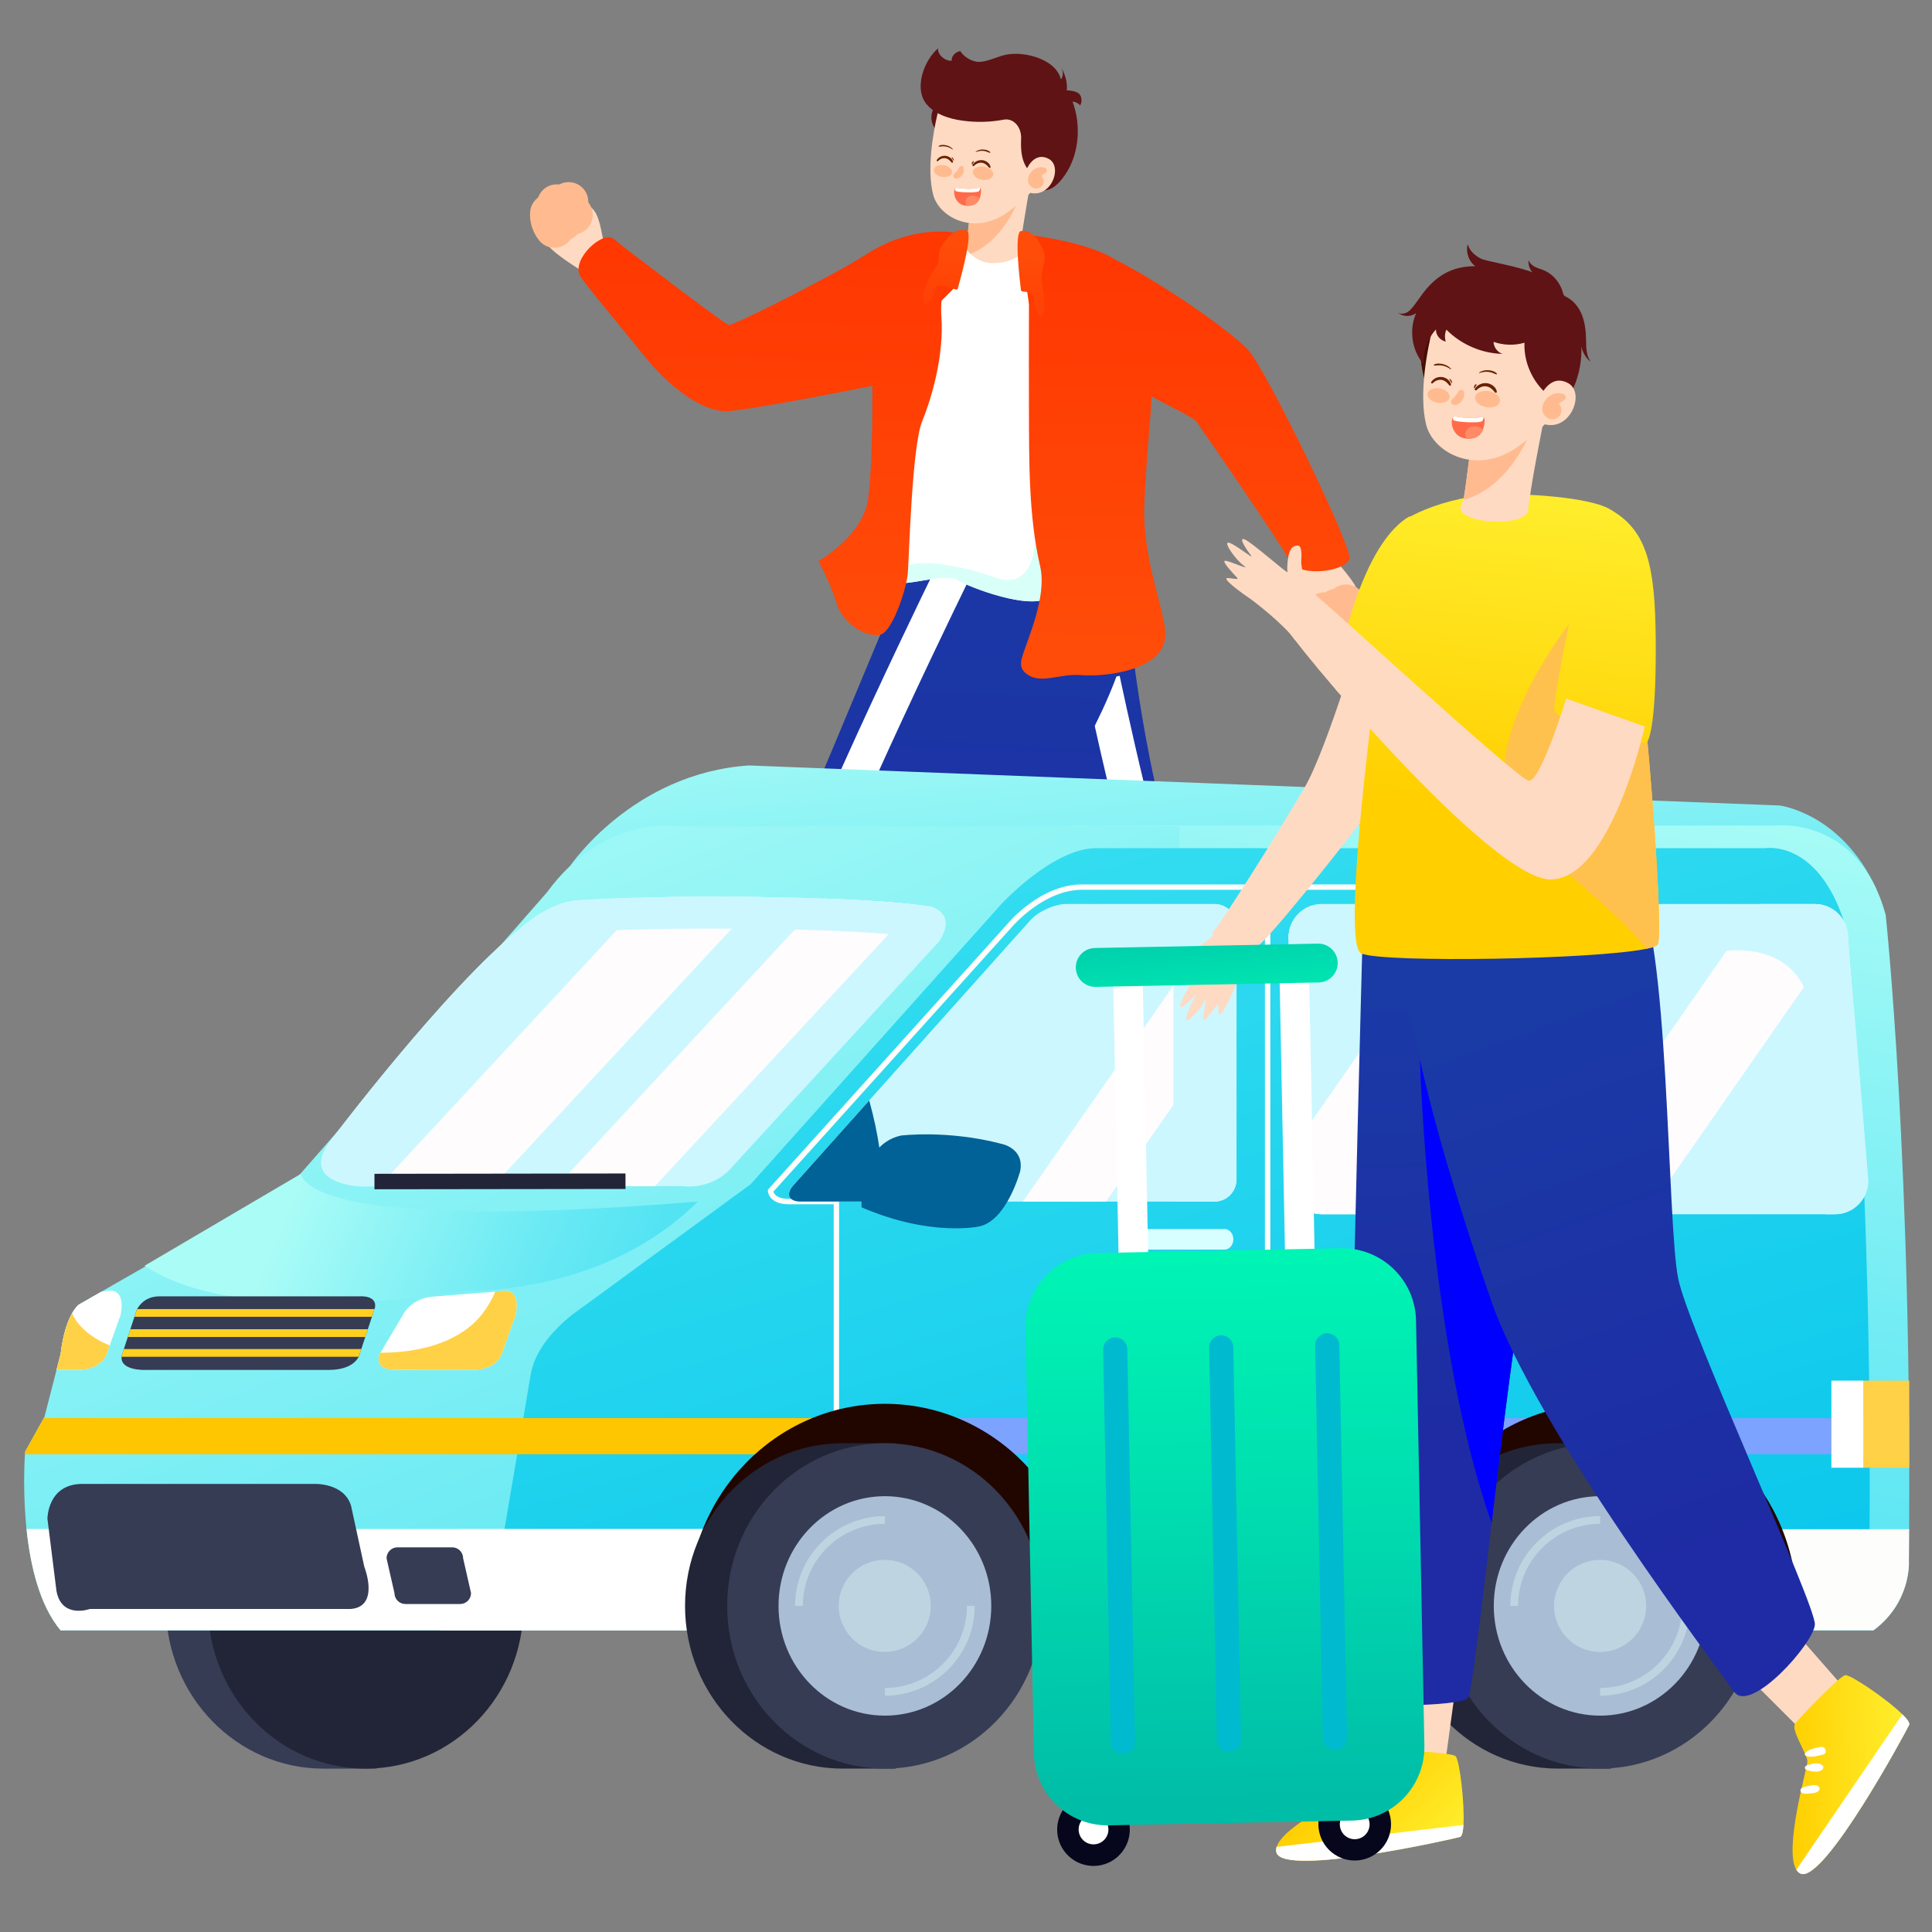 <svg width="80" height="80" viewBox="0 0 80 80" fill="none" xmlns="http://www.w3.org/2000/svg">
<rect x="0" y="0" width="80" height="80" fill="#808080" stroke="none"/>
<path d="M61.506 49.291L63.688 50.666L62.127 53.188C62.127 53.188 59.861 51.758 59.873 51.703C59.885 51.649 61.506 49.291 61.506 49.291Z" fill="#FFDAC2"/>
<path d="M62.939 59.074C63.157 58.799 66.937 52.108 66.895 51.739C66.885 51.655 66.717 51.52 66.456 51.365C65.569 50.838 63.623 50.078 63.314 50.299C63.054 50.484 61.464 53.173 61.474 53.315C61.484 53.457 61.832 53.892 62.149 54.476C62.466 55.061 62.147 57.705 62.011 58.276C61.939 58.578 62.14 58.859 62.378 59.018C62.592 59.16 62.836 59.204 62.939 59.074Z" fill="#5F1315"/>
<path d="M62.939 59.074C63.157 58.799 66.937 52.108 66.895 51.739C66.886 51.655 66.717 51.52 66.456 51.365L62.378 59.018C62.592 59.16 62.836 59.204 62.939 59.074Z" fill="white"/>
<path d="M62.021 54.314C62.19 54.08 62.621 53.944 62.892 54.059C62.955 54.085 62.964 54.162 62.943 54.216C62.889 54.353 62.743 54.46 62.619 54.527C62.454 54.614 62.313 54.666 62.125 54.637C61.964 54.612 61.941 54.425 62.021 54.314Z" fill="white"/>
<path d="M62.047 55.466C61.974 55.439 61.968 55.347 61.989 55.287C62.035 55.162 62.162 55.115 62.273 55.06C62.389 55.002 62.513 54.968 62.636 54.928C62.807 54.872 62.932 55.118 62.774 55.215C62.57 55.34 62.295 55.558 62.047 55.466Z" fill="white"/>
<path d="M62.058 56.02C61.989 55.994 61.988 55.899 62.028 55.851C62.206 55.639 62.54 55.627 62.792 55.646C62.884 55.653 62.941 55.767 62.851 55.826C62.627 55.976 62.332 56.123 62.058 56.02Z" fill="white"/>
<path d="M39.72 34.638C40.414 36.915 42.212 39.271 43.045 40.724C43.379 41.306 43.717 41.785 44.05 42.131C47.139 45.332 57.828 52.692 59.044 53.06C60.26 53.427 62.735 49.445 61.774 48.782C60.046 47.589 53.295 41.7 50.514 39.162C48.103 36.961 46.955 27.397 46.955 27.397C46.955 27.397 39.481 19.394 38.054 21.747C37.166 23.211 38.125 29.398 39.72 34.638Z" fill="url(#paint0_linear_1448_35704)"/>
<path d="M61.32 49.4C61.32 49.4 49.65 40.93 48.58 38.974C47.51 37.017 45.653 28.133 45.653 28.133" stroke="white" stroke-width="1.451" stroke-miterlimit="10"/>
<path d="M43.045 40.724C42.709 36.803 43.353 32.583 43.353 32.583L39.72 34.638C40.414 36.915 42.212 39.271 43.045 40.724Z" fill="#FFCF4A"/>
<path d="M30.465 56.47L29.871 58.422L27.62 57.757C27.62 57.757 28.239 55.729 28.283 55.727C28.327 55.724 30.465 56.47 30.465 56.47Z" fill="#FFDAC2"/>
<path d="M23.297 59.605C23.552 59.715 29.448 61.203 29.721 61.094C29.783 61.069 29.851 60.913 29.915 60.681C30.132 59.895 30.305 58.25 30.073 58.06C29.877 57.901 27.493 57.248 27.386 57.285C27.28 57.322 27.021 57.679 26.641 58.043C26.261 58.407 24.177 58.715 23.712 58.73C23.466 58.739 23.294 58.951 23.222 59.166C23.158 59.358 23.176 59.554 23.297 59.605Z" fill="#5F1315"/>
<path d="M23.297 59.605C23.552 59.715 29.448 61.204 29.721 61.094C29.783 61.07 29.851 60.913 29.915 60.681L23.222 59.166C23.158 59.358 23.176 59.554 23.297 59.605Z" fill="white"/>
<path d="M26.738 57.911C26.952 57.992 27.146 58.292 27.115 58.523C27.108 58.576 27.051 58.6 27.005 58.594C26.89 58.582 26.777 58.493 26.7 58.412C26.599 58.305 26.53 58.208 26.513 58.059C26.499 57.93 26.637 57.874 26.738 57.911Z" fill="white"/>
<path d="M25.864 58.171C25.869 58.11 25.938 58.086 25.989 58.09C26.094 58.099 26.157 58.186 26.222 58.259C26.29 58.335 26.342 58.424 26.398 58.509C26.477 58.627 26.315 58.775 26.207 58.674C26.07 58.545 25.846 58.38 25.864 58.171Z" fill="white"/>
<path d="M25.444 58.296C25.449 58.238 25.521 58.217 25.567 58.237C25.766 58.329 25.844 58.581 25.882 58.778C25.896 58.849 25.821 58.916 25.757 58.861C25.596 58.72 25.423 58.526 25.444 58.296Z" fill="white"/>
<path d="M27.242 54.904C26.751 56.044 31.427 57.634 32.177 56.613C32.664 55.951 36.965 42.363 38.693 40.154C40.827 37.425 49.071 26.363 46.179 23.91C44.991 22.902 38.766 21.644 38.257 22.239C37.747 22.837 33.42 33.931 31.494 37.743C29.864 40.973 27.68 53.888 27.242 54.904Z" fill="url(#paint1_linear_1448_35704)"/>
<path d="M39.657 23.302C39.657 23.302 34.263 34.245 32.553 39.313C31.134 43.519 27.864 55.967 27.864 55.967" stroke="white" stroke-width="1.451" stroke-miterlimit="10"/>
<path d="M39.86 10.895C39.863 10.876 39.959 10.615 39.962 10.595C40.035 10.108 40.093 9.419 40.166 8.891C40.177 8.809 40.189 8.73 40.201 8.657C40.272 8.239 42.601 7.964 42.601 7.964C42.601 7.964 42.188 10.311 42.157 10.944C42.127 11.576 39.766 11.49 39.86 10.895Z" fill="#FFDAC2"/>
<path d="M42.169 8.273C42.169 8.273 41.527 10.132 39.961 10.595C40.035 10.108 40.092 9.419 40.165 8.891L42.169 8.273Z" fill="#FFBB8F"/>
<path d="M39.237 5.551C38.981 5.574 38.73 5.402 38.627 5.167C38.525 4.932 38.559 4.651 38.686 4.428C38.813 4.205 39.023 4.038 39.255 3.928C39.178 4.445 39.19 5.031 39.237 5.551Z" fill="#5F1315"/>
<path d="M43.144 7.4C43.144 7.4 43.046 7.579 42.757 7.887C42.55 8.107 42.247 8.392 41.812 8.725C40.395 9.811 38.895 9.019 38.643 8.07C38.576 7.816 38.541 7.533 38.53 7.242C38.48 5.981 38.859 4.561 38.859 4.561L39.875 3.956L43.075 4.256L43.144 7.4Z" fill="#FFDAC2"/>
<path d="M43.988 7.395C43.858 7.558 43.71 7.716 43.517 7.81C43.324 7.904 43.077 7.922 42.894 7.81C42.711 7.698 42.708 7.486 42.852 7.333C42.977 7.2 43.106 7.059 43.148 6.885C43.189 6.712 43.486 6.667 43.304 6.616C43.119 6.71 42.76 7.109 42.567 7.028C42.434 6.819 42.245 6.568 42.282 5.743C42.304 5.256 41.96 4.88 41.567 4.954C41.003 5.061 40.419 5.075 39.849 4.995C39.307 4.92 38.749 4.743 38.396 4.349C37.816 3.703 38.248 2.51 38.845 2C38.813 2.263 39.128 2.536 39.41 2.514C39.382 2.329 39.57 2.141 39.766 2.117C39.909 2.356 40.266 2.577 40.557 2.563C40.966 2.544 41.332 2.311 41.743 2.25C42.51 2.136 43.734 2.474 43.932 3.292C44.04 3.144 44.029 2.935 43.935 2.779C44.105 3.059 44.207 3.425 44.173 3.745C44.338 3.74 44.628 3.788 44.715 3.921C44.802 4.054 44.806 4.23 44.726 4.366C44.668 4.278 44.519 4.219 44.411 4.202C44.795 5.235 44.683 6.522 43.988 7.395Z" fill="#5F1315"/>
<path d="M41.128 7.239C41.104 7.39 40.896 7.482 40.663 7.445C40.43 7.409 40.261 7.256 40.285 7.106C40.309 6.955 40.517 6.863 40.749 6.899C40.982 6.936 41.152 7.088 41.128 7.239Z" fill="#FFBB8F"/>
<path d="M39.42 7.141C39.399 7.275 39.214 7.357 39.007 7.325C38.801 7.292 38.65 7.157 38.671 7.023C38.693 6.889 38.877 6.807 39.084 6.839C39.291 6.872 39.441 7.007 39.42 7.141Z" fill="#FFBB8F"/>
<path d="M42.497 7.039C42.497 7.039 42.799 6.248 43.425 6.578C44.052 6.907 43.473 8.364 42.495 7.927L42.497 7.039Z" fill="#FFDAC2"/>
<path d="M39.898 6.934C39.874 6.843 39.754 6.865 39.717 6.929C39.685 6.985 39.646 7.045 39.605 7.095C39.555 7.156 39.495 7.19 39.473 7.27C39.462 7.313 39.494 7.366 39.533 7.382C39.649 7.43 39.764 7.343 39.834 7.255C39.912 7.157 39.928 7.052 39.898 6.934Z" fill="#FFBB8F"/>
<path d="M41.004 6.3C40.932 6.221 40.812 6.195 40.707 6.191C40.598 6.188 40.492 6.213 40.405 6.276C40.396 6.283 40.404 6.297 40.414 6.293C40.505 6.258 40.605 6.24 40.703 6.247C40.751 6.25 40.798 6.259 40.843 6.275C40.89 6.291 40.934 6.311 40.981 6.328C40.997 6.333 41.018 6.315 41.004 6.3Z" fill="#692100"/>
<path d="M38.872 6.04C38.962 5.986 39.085 5.994 39.186 6.018C39.292 6.043 39.387 6.094 39.454 6.175C39.461 6.183 39.45 6.194 39.441 6.188C39.363 6.132 39.272 6.089 39.176 6.07C39.129 6.061 39.081 6.056 39.033 6.059C38.984 6.061 38.936 6.068 38.887 6.071C38.87 6.072 38.855 6.05 38.872 6.04Z" fill="#692100"/>
<path d="M40.568 8.212C40.515 8.358 40.395 8.492 40.158 8.518C40.11 8.523 40.065 8.524 40.024 8.521C39.535 8.489 39.443 7.951 39.549 7.81C39.568 7.785 39.593 7.773 39.624 7.778C39.804 7.809 40.219 7.855 40.525 7.773C40.55 7.766 40.57 7.771 40.586 7.786C40.644 7.844 40.629 8.04 40.568 8.212Z" fill="#FF6B4A"/>
<path d="M40.568 8.212C40.515 8.358 40.395 8.492 40.158 8.518C40.11 8.523 40.065 8.524 40.024 8.521C39.976 8.445 39.961 8.357 39.992 8.277C40.05 8.125 40.249 8.06 40.436 8.132C40.486 8.151 40.531 8.179 40.568 8.212Z" fill="#FF8A66"/>
<path d="M40.545 7.909C40.488 8.005 39.633 7.966 39.573 7.909C39.547 7.883 39.543 7.847 39.549 7.81C39.568 7.785 39.593 7.773 39.624 7.778C39.804 7.809 40.219 7.855 40.525 7.773C40.55 7.766 40.57 7.771 40.585 7.786C40.582 7.826 40.569 7.869 40.545 7.909Z" fill="#FEFEFC"/>
<path d="M43.252 6.942C43.066 6.891 42.895 6.938 42.753 7.066C42.592 7.21 42.498 7.436 42.616 7.639C42.723 7.821 42.975 7.874 43.129 7.717C43.257 7.586 43.239 7.395 43.123 7.287C43.17 7.243 43.224 7.201 43.277 7.173C43.386 7.116 43.371 6.974 43.252 6.942Z" fill="#FFBB8F"/>
<path d="M41.016 6.914C40.991 6.755 40.819 6.642 40.666 6.631C40.589 6.626 40.51 6.64 40.439 6.674C40.366 6.709 40.312 6.761 40.27 6.83C40.247 6.867 40.305 6.899 40.332 6.869C40.41 6.781 40.536 6.724 40.654 6.739C40.786 6.756 40.871 6.842 40.952 6.939C40.974 6.964 41.022 6.951 41.016 6.914Z" fill="#692100"/>
<path d="M39.461 6.707C39.439 6.564 39.283 6.462 39.146 6.452C39.076 6.447 39.004 6.46 38.941 6.49C38.875 6.522 38.826 6.569 38.788 6.632C38.767 6.665 38.82 6.693 38.844 6.666C38.915 6.587 39.028 6.536 39.135 6.55C39.254 6.565 39.33 6.642 39.404 6.73C39.423 6.752 39.467 6.741 39.461 6.707Z" fill="#692100"/>
<path d="M40.287 6.76C40.286 6.761 40.286 6.761 40.286 6.761C40.285 6.763 40.285 6.763 40.287 6.759V6.759C40.287 6.759 40.287 6.76 40.287 6.76Z" fill="#692100"/>
<path d="M40.322 6.681C40.317 6.675 40.307 6.671 40.3 6.675C40.294 6.678 40.289 6.682 40.284 6.685C40.279 6.689 40.274 6.693 40.27 6.698C40.263 6.707 40.257 6.717 40.253 6.727C40.244 6.746 40.239 6.767 40.236 6.788C40.235 6.797 40.241 6.805 40.25 6.807C40.258 6.809 40.269 6.805 40.271 6.797C40.274 6.788 40.277 6.779 40.281 6.771C40.282 6.767 40.284 6.764 40.286 6.761C40.286 6.76 40.286 6.76 40.286 6.76C40.287 6.76 40.287 6.759 40.287 6.759C40.287 6.759 40.287 6.759 40.287 6.759C40.287 6.758 40.288 6.757 40.289 6.756C40.29 6.754 40.291 6.752 40.292 6.75C40.297 6.743 40.303 6.736 40.308 6.728C40.312 6.723 40.315 6.718 40.318 6.713C40.319 6.711 40.32 6.709 40.321 6.707C40.321 6.707 40.321 6.706 40.322 6.706C40.322 6.705 40.322 6.704 40.322 6.704C40.327 6.697 40.328 6.687 40.322 6.681Z" fill="#692100"/>
<path d="M39.492 6.611C39.489 6.599 39.484 6.586 39.478 6.575C39.472 6.564 39.464 6.554 39.456 6.544C39.449 6.535 39.44 6.526 39.431 6.518C39.425 6.512 39.415 6.511 39.408 6.517C39.402 6.523 39.402 6.533 39.408 6.539C39.424 6.556 39.435 6.572 39.447 6.592C39.453 6.602 39.458 6.612 39.464 6.621C39.47 6.631 39.474 6.642 39.48 6.651C39.485 6.658 39.494 6.655 39.495 6.648C39.496 6.636 39.494 6.623 39.492 6.611Z" fill="#692100"/>
<path d="M37.051 24.078C37.372 24.354 39.115 23.691 39.653 24.02C40.192 24.348 42.648 25.255 43.371 24.753C43.541 24.636 43.648 24.05 43.713 23.22C43.928 20.501 43.694 15.166 43.73 15.116C43.777 15.053 42.815 9.729 42.815 9.729C42.815 9.729 42.56 10.86 41.164 10.897C40.135 10.923 39.755 9.88 39.755 9.88C39.755 9.88 38.707 10.964 38.527 12.257C38.346 13.55 37.398 18.318 37.225 19.413C37.052 20.509 36.731 23.801 37.051 24.078Z" fill="white"/>
<path d="M37.052 24.077C37.372 24.354 39.115 23.691 39.654 24.02C40.192 24.348 42.648 25.255 43.371 24.753C43.541 24.636 43.648 24.05 43.713 23.22L42.856 21.322C42.981 22.648 42.777 24.485 41.193 23.908C39.608 23.331 36.947 22.869 37.052 24.077Z" fill="#D9FFF9"/>
<path d="M42.523 9.718L42.611 11.439C42.611 11.439 42.598 14.744 42.606 16.904C42.613 19.062 42.587 21.366 43.071 23.455C43.371 24.753 42.494 26.564 42.307 27.268C42.249 27.489 42.269 27.684 42.424 27.831C43.027 28.404 43.805 27.876 44.773 27.956C45.739 28.036 48.367 27.773 48.251 26.162C48.175 25.106 47.309 23.11 47.385 20.942C47.477 18.311 47.801 16.279 47.659 15.533C47.382 14.084 47.212 11.342 46.026 10.66C44.839 9.976 42.523 9.718 42.523 9.718Z" fill="url(#paint2_linear_1448_35704)"/>
<path d="M42.506 11.894L42.607 12.588L43.206 11.92L42.506 11.894Z" fill="url(#paint3_linear_1448_35704)"/>
<path d="M42.278 9.565C41.966 9.613 42.259 11.856 42.275 12.011C42.291 12.166 42.762 11.941 42.811 12.405C42.86 12.87 43.02 13.294 43.186 12.992C43.351 12.69 43.115 11.732 43.127 11.425C43.138 11.117 43.358 10.729 43.196 10.349C43.034 9.968 42.743 9.495 42.278 9.565Z" fill="url(#paint4_linear_1448_35704)"/>
<path d="M54.331 22.178C54.331 22.178 56.032 23.861 56.23 24.492C56.428 25.122 56.029 25.8 55.781 25.7C55.781 25.7 55.514 26.091 55.408 25.955C55.408 25.955 55.025 26.163 54.94 25.987C54.94 25.987 54.645 26.15 54.509 25.847C54.509 25.847 54.011 25.622 53.915 25.105C53.818 24.587 53.994 23.9 53.9 23.613C53.806 23.325 53.56 23.109 53.56 23.109L54.331 22.178Z" fill="#FFDAC2"/>
<path d="M25.074 11.806C25.074 11.806 22.986 10.637 22.627 10.082C22.268 9.528 22.471 8.768 22.738 8.798C22.738 8.798 22.891 8.35 23.029 8.453C23.029 8.453 23.342 8.15 23.472 8.298C23.472 8.298 23.712 8.062 23.925 8.317C23.925 8.317 24.464 8.402 24.695 8.875C24.926 9.348 24.94 10.057 25.108 10.309C25.275 10.56 25.569 10.704 25.569 10.704L25.074 11.806Z" fill="#FFDAC2"/>
<path d="M23.546 8.355C23.548 8.549 23.614 8.742 23.731 8.897" stroke="#FFBB8F" stroke-width="1.627" stroke-miterlimit="10" stroke-linecap="round" stroke-linejoin="round"/>
<path d="M23.053 8.447C23.055 8.704 23.143 8.96 23.3 9.164" stroke="#FFBB8F" stroke-width="1.627" stroke-miterlimit="10" stroke-linecap="round" stroke-linejoin="round"/>
<path d="M22.762 8.837C22.749 9.056 22.821 9.278 22.96 9.447" stroke="#FFBB8F" stroke-width="1.627" stroke-miterlimit="10" stroke-linecap="round" stroke-linejoin="round"/>
<path d="M23.999 11.38C24.094 11.603 25.263 12.995 26.749 14.826C27.626 15.907 29.048 17.091 30.152 17.023C31.256 16.953 36.119 15.979 36.119 15.979C36.119 15.979 36.144 18.044 36.041 19.645C36.016 20.021 35.985 20.373 35.945 20.665C35.733 22.2 33.888 23.232 33.888 23.232C33.888 23.232 34.383 24.132 34.659 25.024C34.934 25.915 36.037 26.463 36.508 26.26C36.723 26.168 36.959 25.762 37.156 25.285C37.39 24.721 37.569 24.058 37.594 23.701C37.641 23.041 37.766 18.486 38.178 17.466C38.591 16.445 39.097 14.702 38.98 13.089C38.864 11.477 39.779 10.585 39.779 10.585C39.779 10.585 40.386 9.639 39.154 9.593C37.922 9.547 36.818 9.914 35.81 10.568C34.575 11.369 30.452 13.45 30.18 13.46C30.055 13.465 25.607 10.075 25.417 9.902C24.994 9.517 23.702 10.679 23.999 11.38Z" fill="url(#paint5_linear_1448_35704)"/>
<path d="M39.49 11.945L38.987 12.453L38.72 11.523L39.49 11.945Z" fill="url(#paint6_linear_1448_35704)"/>
<path d="M40.026 9.543C40.327 9.637 39.695 11.809 39.656 11.96C39.616 12.111 38.825 11.542 38.706 11.993C38.586 12.445 38.363 12.84 38.245 12.516C38.128 12.192 38.461 11.439 38.769 11.034C38.948 10.798 38.781 10.528 38.999 10.177C39.218 9.825 39.578 9.402 40.026 9.543Z" fill="url(#paint7_linear_1448_35704)"/>
<path d="M54.884 25.911C54.934 25.724 54.922 25.52 54.85 25.34" stroke="#FFBB8F" stroke-width="1.627" stroke-miterlimit="10" stroke-linecap="round" stroke-linejoin="round"/>
<path d="M55.384 25.954C55.45 25.706 55.434 25.436 55.337 25.198" stroke="#FFBB8F" stroke-width="1.627" stroke-miterlimit="10" stroke-linecap="round" stroke-linejoin="round"/>
<path d="M55.768 25.656C55.839 25.449 55.828 25.215 55.739 25.015" stroke="#FFBB8F" stroke-width="1.627" stroke-miterlimit="10" stroke-linecap="round" stroke-linejoin="round"/>
<path d="M45.056 10.275C46.702 10.754 50.88 13.574 51.721 14.535C52.419 15.333 55.673 21.975 55.873 23.027C55.99 23.638 53.841 23.964 53.428 23.25C52.837 22.228 49.905 17.962 49.538 17.458C49.314 17.151 46.603 16.033 45.445 15.021C43.659 13.461 42.636 9.572 45.056 10.275Z" fill="url(#paint8_linear_1448_35704)"/>
<path d="M23.607 35.858C23.607 35.858 26.197 32.017 31.012 31.696L73.687 33.353C73.687 33.353 76.248 33.66 77.691 36.803L23.607 35.858Z" fill="url(#paint9_linear_1448_35704)"/>
<path d="M13.399 73.235C9.793 73.235 6.869 70.219 6.869 66.498C6.869 62.778 9.793 59.762 13.399 59.762H15.598V73.234L13.399 73.235Z" fill="#353C54"/>
<path d="M21.675 66.498C21.675 70.218 18.75 73.234 15.144 73.234C11.537 73.234 8.613 70.218 8.613 66.498C8.613 62.777 11.537 59.761 15.144 59.761C18.75 59.761 21.675 62.777 21.675 66.498Z" fill="#222537"/>
<path d="M77.576 67.51H44.201V34.184H73.516C73.516 34.184 76.96 33.765 78.082 37.885C78.082 37.885 79.203 48.265 79.043 64.652C79.043 64.652 79.153 66.34 77.576 67.51Z" fill="url(#paint10_linear_1448_35704)"/>
<path d="M45.952 34.218C45.952 34.218 45.523 34.143 44.86 34.218H31.012H28.129C28.129 34.218 25.036 33.677 22.651 36.947L12.163 48.92L3.259 54.022C3.259 54.022 2.701 54.424 2.511 56.066L1.841 58.668L1.04 60.109C1.04 60.109 0.618 65.27 2.511 67.51H18.233H31.012H48.835V34.218H45.952Z" fill="url(#paint11_linear_1448_35704)"/>
<path d="M45.415 35.12H73.097C73.097 35.12 75.441 34.72 76.5 38.641C76.5 38.641 77.558 48.52 77.407 64.114C77.407 64.114 77.475 65.2 76.673 66.204H20.4L21.971 56.946C22.217 55.362 24.016 54.205 24.016 54.205L31.085 49.035L41.464 37.435C41.464 37.435 43.6 35.108 45.415 35.12Z" fill="url(#paint12_linear_1448_35704)"/>
<path d="M51.201 38.344V48.845C51.201 49.345 50.794 49.755 50.294 49.755H33.157C32.853 49.755 32.683 49.639 32.674 49.467C32.667 49.358 32.725 49.22 32.856 49.076L42.664 38.114C42.998 37.74 43.676 37.435 44.176 37.435H50.294C50.49 37.435 50.672 37.498 50.82 37.606C51.05 37.77 51.201 38.041 51.201 38.344Z" fill="#CCF7FF"/>
<path d="M28.894 49.754C11.275 51.2 12.669 48.344 12.416 48.632L5.985 52.413C10.041 55.121 19.25 53.445 19.25 53.445C19.25 53.445 24.969 53.678 28.894 49.754Z" fill="url(#paint13_linear_1448_35704)"/>
<path d="M17.901 53.693C17.96 53.688 20.765 53.463 20.765 53.463C20.765 53.463 21.584 53.222 21.352 54.447L20.765 56.089C20.765 56.089 20.57 56.691 19.647 56.722H16.498C16.498 56.722 15.478 56.815 15.709 56.089L16.682 54.452C16.682 54.452 16.987 53.779 17.901 53.693Z" fill="white"/>
<path d="M20.765 53.463C20.765 53.463 20.663 53.472 20.498 53.485C20.474 53.552 20.45 53.619 20.418 53.684C20.162 54.203 19.825 54.658 19.356 55.009C18.337 55.771 17.006 56.011 15.755 56.013L15.709 56.089C15.478 56.815 16.498 56.722 16.498 56.722H19.647C20.57 56.691 20.765 56.089 20.765 56.089L21.352 54.447C21.584 53.222 20.765 53.463 20.765 53.463Z" fill="#FFD146"/>
<path d="M6.601 53.679H14.904C14.904 53.679 15.605 53.62 15.53 54.135L14.904 56.032C14.904 56.032 14.813 56.719 13.612 56.726H6.004C6.004 56.726 4.893 56.764 5.048 56.108L5.653 54.26C5.653 54.26 5.881 53.677 6.601 53.679Z" fill="#353C54"/>
<path d="M15.507 54.205H5.679C5.66 54.24 5.654 54.259 5.654 54.259L5.567 54.526H15.402L15.507 54.205Z" fill="#FFD020"/>
<path d="M15.232 55.041H5.398L5.292 55.362H15.127L15.232 55.041Z" fill="#FFD020"/>
<path d="M14.959 55.861H5.128L5.048 56.108C5.041 56.133 5.038 56.159 5.035 56.181H14.854L14.959 55.861Z" fill="#FFD020"/>
<path d="M33.648 60.216V58.721H1.811L1.04 60.109C1.04 60.109 1.037 60.148 1.033 60.216H33.648Z" fill="#FDC600"/>
<path d="M66.199 38.822V48.894C66.199 49.659 65.578 50.281 64.812 50.281H54.742C53.975 50.281 53.357 49.659 53.357 48.894V38.822C53.357 38.196 53.769 37.667 54.338 37.494C54.466 37.456 54.6 37.435 54.742 37.435H64.812C65.578 37.435 66.199 38.056 66.199 38.822Z" fill="#CCF7FF"/>
<path d="M77.36 48.894C77.36 49.659 76.742 50.281 75.977 50.281H68.836C68.622 50.281 68.419 50.232 68.24 50.145C68.072 50.064 67.923 49.951 67.801 49.812C67.584 49.569 67.452 49.246 67.452 48.894V38.822C67.452 38.056 68.071 37.435 68.836 37.435H75.14C75.745 37.435 76.257 37.82 76.447 38.359C76.499 38.504 76.527 38.66 76.527 38.822L77.36 48.894Z" fill="#CCF7FF"/>
<path d="M66.199 38.822V39.237L58.508 50.281H54.742C53.975 50.281 53.357 49.659 53.357 48.894V47.796L60.573 37.435H64.812C65.578 37.435 66.199 38.056 66.199 38.822Z" fill="url(#paint14_linear_1448_35704)"/>
<path d="M51.201 38.344V41.998L45.798 49.756H42.358L50.82 37.606C51.051 37.77 51.201 38.041 51.201 38.344Z" fill="url(#paint15_linear_1448_35704)"/>
<path d="M54.338 37.494L53.357 38.902V38.822C53.357 38.196 53.769 37.667 54.338 37.494Z" fill="url(#paint16_linear_1448_35704)"/>
<path d="M76.447 38.359L68.24 50.145C68.072 50.064 67.923 49.951 67.801 49.812C67.584 49.569 67.452 49.246 67.452 48.894V45.173L72.841 37.435H75.14C75.745 37.435 76.257 37.82 76.447 38.359Z" fill="url(#paint17_linear_1448_35704)"/>
<path d="M52.602 67.51H52.378V36.845H44.802C43.194 36.845 41.895 38.391 41.882 38.406L32.026 49.343C32.049 49.43 32.158 49.643 32.673 49.643H34.745V67.51H34.522V49.867H32.673C31.806 49.867 31.796 49.312 31.796 49.307V49.264L31.825 49.232L41.713 38.26C41.765 38.197 43.087 36.622 44.801 36.622H52.602V67.51Z" fill="#FDFDFB"/>
<path d="M66.824 58.13H66.6V36.845H52.49V36.622H66.824V58.13Z" fill="#FDFDFB"/>
<path d="M79.052 63.321H18.99L18.233 67.51H77.576C79.153 66.34 79.043 64.652 79.043 64.652C79.046 64.203 79.05 63.761 79.052 63.321Z" fill="#FDFDFB"/>
<path d="M1.098 63.313C1.253 64.802 1.633 66.471 2.511 67.51H31.012V63.313H1.098Z" fill="white"/>
<path d="M3.406 61.446H13.016C13.016 61.446 14.245 61.391 14.537 62.352L15.084 64.874C15.084 64.874 15.739 66.516 14.537 66.623H3.726C3.726 66.623 2.551 67.05 2.338 65.876L1.964 62.886C1.964 62.886 1.964 61.447 3.406 61.446Z" fill="#353C54"/>
<path d="M19.505 65.967C19.505 66.216 19.303 66.419 19.053 66.419H16.787C16.537 66.419 16.334 66.216 16.334 65.967L16.006 64.525C16.006 64.275 16.209 64.072 16.458 64.072H18.724C18.974 64.072 19.177 64.275 19.177 64.525L19.505 65.967Z" fill="#353C54"/>
<path d="M51.201 38.344V48.845C51.201 49.345 50.795 49.755 50.295 49.755H48.588V39.376H46.864C44.359 39.216 41.797 41.859 41.797 41.859L33.157 49.755L32.673 49.467C32.667 49.358 32.724 49.22 32.856 49.076L42.664 38.114C42.998 37.739 43.676 37.435 44.176 37.435H50.295C50.795 37.435 51.201 37.845 51.201 38.344Z" fill="#CCF7FF"/>
<path d="M66.2 38.822V48.893C66.2 49.659 65.578 50.28 64.813 50.28H64.461V39.376H53.358V38.822C53.358 38.056 53.976 37.435 54.741 37.435H64.813C65.578 37.435 66.2 38.056 66.2 38.822Z" fill="#CCF7FF"/>
<path d="M77.36 48.893C77.36 49.659 76.742 50.281 75.976 50.281H75.595L74.999 41.856C74.522 38.889 71.469 39.376 71.469 39.376H67.801V49.813C67.584 49.569 67.452 49.246 67.452 48.893V38.822C67.452 38.056 68.07 37.435 68.836 37.435H75.14C75.906 37.435 76.527 38.056 76.527 38.822L77.36 48.893Z" fill="#CCF7FF"/>
<path d="M35.993 45.569L32.856 49.077C32.522 49.449 32.658 49.754 33.157 49.754H36.593C36.585 48.344 36.372 46.934 35.993 45.569Z" fill="#006296"/>
<path d="M35.678 49.994C35.678 49.994 35.494 47.434 37.302 47.021C37.302 47.021 39.248 46.777 41.485 47.368C41.485 47.368 42.428 47.553 42.243 48.496C42.243 48.496 41.704 50.52 40.563 50.781C40.563 50.781 38.565 51.237 35.678 49.994Z" fill="#006296"/>
<path d="M38.87 39L38.53 39.37L30.295 48.341C30.295 48.341 29.6 49.267 28.209 49.114H27.122L25.304 49.117L23.054 49.12L20.402 49.123L15.693 49.129L14.909 49.13C14.909 49.13 14.896 49.13 14.876 49.126C14.592 49.11 12.532 48.922 13.608 47.335C13.608 47.335 18.442 40.903 21.6 38.392C21.6 38.392 22.712 37.373 23.884 37.283C24.6 37.229 25.616 37.187 26.793 37.162C28.213 37.13 29.866 37.123 31.511 37.146C32.39 37.158 33.266 37.177 34.101 37.209C35.569 37.261 36.914 37.344 37.931 37.461C38.171 37.489 38.393 37.518 38.595 37.55C38.781 37.642 39.574 37.934 38.87 39Z" fill="#CCF7FF"/>
<path d="M31.511 37.146L20.402 49.123L15.693 49.129L26.793 37.162C28.213 37.13 29.867 37.123 31.511 37.146Z" fill="url(#paint18_linear_1448_35704)"/>
<path d="M37.931 37.461L27.121 49.114L25.304 49.117L23.054 49.119L34.101 37.209C35.569 37.26 36.913 37.343 37.931 37.461Z" fill="url(#paint19_linear_1448_35704)"/>
<path d="M38.87 39L38.858 39.013C38.754 38.939 38.649 38.896 38.595 38.869C35.395 38.366 26.925 38.372 23.884 38.603C22.712 38.692 21.6 39.711 21.6 39.711C18.442 42.222 13.608 48.655 13.608 48.655C13.596 48.672 13.584 48.689 13.573 48.706C13.263 48.445 13.143 48.02 13.608 47.335C13.608 47.335 18.442 40.903 21.6 38.391C21.6 38.391 22.712 37.373 23.884 37.283C26.925 37.052 35.395 37.047 38.595 37.549C38.781 37.642 39.574 37.934 38.87 39Z" fill="#CCF7FF"/>
<path d="M79.058 58.721H36.182V60.216H79.058V58.721Z" fill="url(#paint20_linear_1448_35704)"/>
<path d="M44.746 67.51C44.782 67.194 44.801 66.873 44.801 66.546C44.801 61.898 41.148 58.129 36.642 58.129C32.134 58.129 28.481 61.898 28.481 66.546C28.481 66.873 28.502 67.194 28.536 67.51H44.746Z" fill="#210600"/>
<path d="M34.896 73.234C31.29 73.234 28.366 70.218 28.366 66.498C28.366 62.778 31.29 59.761 34.896 59.761H37.095V73.234L34.896 73.234Z" fill="#222537"/>
<path d="M43.171 66.497C43.171 70.218 40.248 73.234 36.641 73.234C33.034 73.234 30.11 70.218 30.11 66.497C30.11 62.777 33.034 59.761 36.641 59.761C40.248 59.761 43.171 62.777 43.171 66.497Z" fill="#353C54"/>
<path d="M41.047 66.498C41.047 69.006 39.075 71.041 36.642 71.041C34.209 71.041 32.237 69.006 32.237 66.498C32.237 63.988 34.209 61.954 36.642 61.954C39.075 61.954 41.047 63.988 41.047 66.498Z" fill="#A9BDD5"/>
<path d="M38.213 67.568C38.805 66.697 38.579 65.511 37.708 64.919C36.837 64.327 35.651 64.553 35.059 65.424C34.467 66.295 34.693 67.481 35.564 68.073C36.435 68.665 37.621 68.439 38.213 67.568Z" fill="#BFD4E1"/>
<path d="M33.244 66.497H32.923C32.923 64.447 34.591 62.779 36.642 62.779V63.1C34.768 63.1 33.244 64.624 33.244 66.497Z" fill="#BFD4E1"/>
<path d="M36.642 70.216V69.895C38.515 69.895 40.039 68.371 40.039 66.497H40.359C40.359 68.548 38.692 70.216 36.642 70.216Z" fill="#BFD4E1"/>
<path d="M74.362 67.51C74.397 67.194 74.417 66.873 74.417 66.546C74.417 61.898 70.764 58.129 66.257 58.129C61.751 58.129 58.098 61.898 58.098 66.546C58.098 66.873 58.117 67.194 58.152 67.51H74.362Z" fill="#210600"/>
<path d="M64.513 73.234C60.906 73.234 57.982 70.218 57.982 66.498C57.982 62.777 60.906 59.761 64.513 59.761H66.711V73.234L64.513 73.234Z" fill="#222537"/>
<path d="M72.788 66.497C72.788 70.218 69.864 73.234 66.257 73.234C62.65 73.234 59.726 70.218 59.726 66.497C59.726 62.777 62.65 59.761 66.257 59.761C69.864 59.761 72.788 62.777 72.788 66.497Z" fill="#353C54"/>
<path d="M70.663 66.498C70.663 69.006 68.691 71.041 66.258 71.041C63.825 71.041 61.854 69.006 61.854 66.498C61.854 63.988 63.825 61.954 66.258 61.954C68.691 61.954 70.663 63.988 70.663 66.498Z" fill="#A9BDD5"/>
<path d="M68.165 66.498C68.165 67.551 67.311 68.404 66.258 68.404C65.205 68.404 64.351 67.551 64.351 66.498C64.351 65.444 65.205 64.591 66.258 64.591C67.311 64.591 68.165 65.444 68.165 66.498Z" fill="#BFD4E1"/>
<path d="M62.86 66.497H62.54C62.54 64.447 64.208 62.779 66.258 62.779V63.1C64.384 63.1 62.86 64.624 62.86 66.497Z" fill="#BFD4E1"/>
<path d="M66.258 70.216V69.895C68.131 69.895 69.656 68.371 69.656 66.497H69.976C69.976 68.548 68.308 70.216 66.258 70.216Z" fill="#BFD4E1"/>
<path d="M51.07 51.316C51.07 51.551 50.91 51.741 50.712 51.741H46.958C46.76 51.741 46.6 51.551 46.6 51.316C46.6 51.082 46.76 50.892 46.958 50.892H50.712C50.91 50.892 51.07 51.082 51.07 51.316Z" fill="#D8FFFF"/>
<path d="M65.725 51.316C65.725 51.551 65.565 51.741 65.368 51.741H61.613C61.416 51.741 61.255 51.551 61.255 51.316C61.255 51.082 61.416 50.892 61.613 50.892H65.368C65.565 50.892 65.725 51.082 65.725 51.316Z" fill="#D8FFFF"/>
<path d="M25.9 48.591L15.505 48.605L15.506 49.245L25.901 49.232L25.9 48.591Z" fill="#222537"/>
<path d="M4.995 54.447L4.409 56.087C4.409 56.087 4.214 56.69 3.288 56.722H2.34L2.51 56.065C2.702 54.425 3.259 54.021 3.259 54.021L4.201 53.483C4.332 53.47 4.409 53.464 4.409 53.464C4.409 53.464 5.226 53.221 4.995 54.447Z" fill="white"/>
<path d="M2.982 54.383C2.813 54.683 2.611 55.201 2.51 56.065L2.34 56.722H3.288C4.214 56.69 4.409 56.087 4.409 56.087L4.544 55.71C3.853 55.437 3.249 54.971 2.982 54.383Z" fill="#FFD146"/>
<path d="M79.058 57.169H77.16V60.776H79.058V57.169Z" fill="#FFD146"/>
<path d="M77.16 57.169H75.834V60.776H77.16V57.169Z" fill="white"/>
<path d="M60.279 69.806L59.842 73.013L57.354 72.852L57.572 69.689L60.279 69.806Z" fill="#FFDAC2"/>
<path d="M60.456 76.064C60.153 76.151 53.18 77.719 52.856 76.718C52.831 76.643 52.834 76.562 52.861 76.478C53.151 75.529 56.331 74.052 56.537 73.888C56.761 73.707 57.073 72.506 57.38 72.475C57.744 72.438 60.132 72.57 60.275 72.72C60.44 72.895 60.653 74.676 60.599 75.566C60.581 75.847 60.537 76.04 60.456 76.064Z" fill="url(#paint21_linear_1448_35704)"/>
<path d="M60.456 76.064C60.153 76.151 53.18 77.719 52.856 76.718C52.831 76.643 52.834 76.562 52.861 76.477L60.599 75.566C60.581 75.847 60.537 76.04 60.456 76.064Z" fill="white"/>
<path d="M56.066 74.884C56.044 74.755 55.948 74.694 55.853 74.615C55.768 74.543 55.665 74.455 55.556 74.427C55.456 74.402 55.383 74.497 55.42 74.589C55.462 74.693 55.568 74.786 55.65 74.86C55.74 74.944 55.813 75.025 55.943 75.029C56.023 75.031 56.079 74.96 56.066 74.884Z" fill="white"/>
<path d="M56.827 74.489C56.873 74.26 56.569 74.051 56.389 73.963C56.305 73.921 56.224 73.996 56.258 74.083C56.33 74.271 56.512 74.591 56.744 74.565C56.779 74.561 56.819 74.524 56.827 74.489Z" fill="white"/>
<path d="M57.358 73.895C57.197 73.774 56.97 73.588 56.758 73.584C56.713 73.583 56.662 73.629 56.679 73.677C56.754 73.894 57.001 74.052 57.18 74.18C57.356 74.306 57.53 74.023 57.358 73.895Z" fill="white"/>
<path d="M63.424 51.779C63.349 51.974 63.267 52.303 63.178 52.737C62.765 54.783 62.23 59.181 61.766 63.065C61.314 66.842 60.93 70.134 60.791 70.305C60.479 70.688 56.102 70.694 55.83 70.446C55.558 70.199 56.498 35.924 56.498 35.924C56.498 35.924 65.745 36.459 66.416 37.691C68.517 41.546 64.419 49.194 63.424 51.779Z" fill="url(#paint22_linear_1448_35704)"/>
<path d="M63.178 52.737C62.765 54.783 62.23 59.181 61.766 63.066C59.129 55.648 58.796 43.873 58.796 43.873L63.178 52.737Z" fill="#0000FF"/>
<path d="M74.218 67.447L76.351 69.882L74.596 71.652L72.353 69.412L74.218 67.447Z" fill="#FFDAC2"/>
<path d="M79.055 71.421C78.922 71.707 75.528 77.996 74.559 77.584C74.487 77.553 74.428 77.498 74.382 77.422C73.857 76.581 74.83 73.213 74.841 72.949C74.852 72.661 74.151 71.638 74.328 71.385C74.539 71.087 76.207 69.372 76.413 69.363C76.654 69.353 78.138 70.361 78.773 70.987C78.974 71.184 79.09 71.344 79.055 71.421Z" fill="url(#paint23_linear_1448_35704)"/>
<path d="M79.055 71.421C78.922 71.707 75.528 77.996 74.559 77.584C74.487 77.553 74.428 77.498 74.382 77.423L78.773 70.987C78.974 71.185 79.09 71.345 79.055 71.421Z" fill="white"/>
<path d="M75.283 73.959C75.171 73.89 75.062 73.923 74.941 73.942C74.831 73.96 74.697 73.979 74.604 74.043C74.519 74.102 74.543 74.22 74.637 74.252C74.743 74.289 74.882 74.27 74.992 74.257C75.115 74.243 75.223 74.242 75.312 74.146C75.367 74.088 75.349 73.999 75.283 73.959Z" fill="white"/>
<path d="M75.484 73.125C75.342 72.94 74.986 73.032 74.801 73.11C74.714 73.147 74.717 73.257 74.805 73.288C74.994 73.357 75.355 73.43 75.487 73.238C75.508 73.208 75.506 73.154 75.484 73.125Z" fill="white"/>
<path d="M75.385 72.334C75.188 72.377 74.9 72.426 74.757 72.583C74.727 72.616 74.728 72.684 74.776 72.704C74.989 72.789 75.269 72.706 75.483 72.655C75.694 72.605 75.595 72.288 75.385 72.334Z" fill="white"/>
<path d="M67.684 36.642C69.141 38.345 69.011 50.719 69.499 52.985C69.965 55.145 75.201 66.477 75.15 67.27C75.099 68.064 72.467 70.994 71.804 70.049C71.142 69.105 63.618 59.208 61.781 53.953C60.907 51.456 57.136 40.469 58.391 37.48C60.091 33.431 66.846 35.663 67.684 36.642Z" fill="url(#paint24_linear_1448_35704)"/>
<path d="M56.54 25.636C56.54 25.636 54.968 30.986 54.018 32.614C53.069 34.242 50.46 38.412 50.218 38.588C49.976 38.765 51.713 39.222 52.021 39.203C52.33 39.185 56.168 34.327 56.646 33.627C57.123 32.927 59.041 27.332 59.041 27.332L56.54 25.636Z" fill="#FFDAC2"/>
<path d="M58.27 21.438C56.204 22.773 55.371 27.697 55.255 28.311C55.139 28.924 57.176 29.477 57.776 29.4C58.376 29.324 59.599 20.579 58.27 21.438Z" fill="url(#paint25_linear_1448_35704)"/>
<path d="M68.643 39.108C68.605 39.171 68.444 39.23 68.186 39.285C66.059 39.734 57.349 39.874 56.374 39.486C55.281 39.051 57.77 22.298 57.835 21.88C57.901 21.462 60.202 20.343 62.698 20.465C62.698 20.465 65.888 20.518 66.767 21.151C67.024 21.336 67.321 22.899 67.605 25.033C68.29 30.194 68.892 38.694 68.643 39.108Z" fill="url(#paint26_linear_1448_35704)"/>
<path d="M68.644 39.108C68.606 39.171 68.444 39.23 68.186 39.285C66.24 36.886 62.708 34.882 62.324 32.938C61.734 29.952 64.973 25.84 64.973 25.84L67.605 25.033C68.29 30.194 68.892 38.694 68.644 39.108Z" fill="url(#paint27_linear_1448_35704)"/>
<path d="M66.767 21.151C68.207 22.006 68.531 23.47 68.559 26.408C68.588 29.435 68.368 30.464 68.208 30.723C68.048 30.981 64.406 29.864 64.359 29.401C64.312 28.937 65.809 20.581 66.767 21.151Z" fill="url(#paint28_linear_1448_35704)"/>
<path d="M64.851 28.927C64.851 28.927 63.781 32.435 63.289 32.326C62.797 32.218 54.823 24.873 54.491 24.659C54.159 24.446 53.097 25.453 53.22 25.921C53.344 26.39 61.719 36.448 64.216 36.417C66.713 36.385 68.106 30.083 68.106 30.083L64.851 28.927Z" fill="#FFDAC2"/>
<path d="M50.521 38.446C50.521 38.446 49.861 39.228 49.262 39.299C48.663 39.37 48.64 39.515 48.808 39.711C48.977 39.908 49.712 39.783 49.805 39.74C49.899 39.697 48.903 41.359 48.87 41.626C48.837 41.893 49.31 41.397 49.45 41.242C49.591 41.087 49.099 41.987 49.114 42.202C49.128 42.417 49.727 41.79 49.881 41.453C50.035 41.115 49.792 42.052 49.83 42.202C49.868 42.352 50.293 41.747 50.382 41.626C50.471 41.504 50.434 41.752 50.471 41.981C50.509 42.211 50.892 41.438 51.042 41.082C51.192 40.726 51.851 39.626 52.034 39.321C52.216 39.017 50.521 38.446 50.521 38.446Z" fill="#FFDAC2"/>
<path d="M60.477 20.977C60.481 20.954 60.599 20.722 60.603 20.698C60.704 20.104 60.791 19.263 60.893 18.618C60.91 18.518 60.926 18.423 60.943 18.334C61.038 17.823 63.894 17.543 63.894 17.543C63.894 17.543 63.338 20.319 63.286 21.092C63.234 21.865 60.347 21.704 60.477 20.977Z" fill="#FFDAC2"/>
<path d="M63.359 17.911C63.359 17.911 62.529 20.169 60.603 20.698C60.705 20.104 60.791 19.263 60.893 18.618L63.359 17.911Z" fill="#FFBB8F"/>
<path d="M59.567 12.123C59.567 12.123 58.316 13.683 59.049 15.924L60.038 14.106L59.567 12.123Z" fill="#450E00"/>
<path d="M64.573 16.866C64.573 16.866 64.449 17.083 64.087 17.453C63.83 17.717 63.451 18.058 62.912 18.455C61.152 19.75 59.336 18.745 59.051 17.578C58.975 17.265 58.94 16.919 58.933 16.563C58.901 15.02 59.4 13.291 59.4 13.291L60.656 12.575L64.564 13.019L64.573 16.866Z" fill="#FFDAC2"/>
<path d="M64.527 15.943C64.718 16.029 64.855 16.227 64.867 16.436C65.016 16.345 65.103 16.181 65.171 16.02C65.532 15.18 65.577 14.214 65.323 13.338C65.055 12.414 64.459 11.701 63.574 11.322C62.85 11.013 61.569 10.831 61.319 10.709C61.071 10.586 60.848 10.38 60.775 10.112C60.684 10.442 60.816 10.821 61.091 11.024C60.154 11.018 59.445 11.391 58.823 12.277C58.713 12.433 58.534 12.687 58.404 12.826C58.273 12.965 58.054 13.045 57.889 12.949C58.097 13.125 58.43 13.129 58.643 12.96C58.333 13.649 58.458 14.513 58.951 15.086C58.918 14.563 59.106 14.03 59.459 13.643C59.454 13.877 59.636 14.1 59.866 14.142C59.814 13.982 59.824 13.803 59.892 13.65C60.499 14.265 61.35 14.633 62.214 14.654C62.005 14.585 61.85 14.376 61.846 14.156C62.255 14.3 62.709 14.313 63.125 14.191C63.087 15.085 63.538 15.985 64.278 16.488C64.282 16.282 64.374 16.08 64.527 15.943Z" fill="#5F1315"/>
<path d="M62.11 16.621C62.077 16.805 61.821 16.913 61.537 16.862C61.253 16.811 61.05 16.621 61.082 16.437C61.115 16.254 61.372 16.146 61.656 16.196C61.94 16.247 62.143 16.437 62.11 16.621Z" fill="#FFBB8F"/>
<path d="M60.024 16.461C59.995 16.624 59.767 16.72 59.514 16.675C59.262 16.63 59.082 16.461 59.111 16.297C59.14 16.134 59.368 16.038 59.62 16.083C59.872 16.128 60.053 16.297 60.024 16.461Z" fill="#FFBB8F"/>
<path d="M63.789 16.409C63.789 16.409 64.178 15.449 64.936 15.867C65.694 16.285 64.951 18.053 63.765 17.495L63.789 16.409Z" fill="#FFDAC2"/>
<path d="M60.612 16.218C60.586 16.107 60.438 16.13 60.392 16.208C60.351 16.276 60.302 16.348 60.251 16.408C60.188 16.481 60.114 16.521 60.085 16.619C60.07 16.671 60.109 16.737 60.156 16.758C60.297 16.82 60.44 16.715 60.527 16.609C60.625 16.492 60.647 16.364 60.612 16.218Z" fill="#FFBB8F"/>
<path d="M61.982 15.469C61.896 15.371 61.749 15.336 61.621 15.329C61.488 15.322 61.357 15.351 61.249 15.426C61.238 15.434 61.248 15.451 61.261 15.447C61.372 15.407 61.495 15.386 61.614 15.397C61.672 15.402 61.731 15.414 61.786 15.434C61.842 15.455 61.896 15.482 61.953 15.502C61.972 15.51 61.998 15.488 61.982 15.469Z" fill="#692100"/>
<path d="M59.379 15.1C59.49 15.036 59.641 15.049 59.764 15.081C59.892 15.114 60.008 15.179 60.088 15.279C60.096 15.289 60.082 15.302 60.071 15.294C59.977 15.225 59.867 15.17 59.75 15.144C59.693 15.131 59.634 15.125 59.575 15.127C59.516 15.128 59.456 15.136 59.397 15.138C59.376 15.139 59.358 15.112 59.379 15.1Z" fill="#692100"/>
<path d="M61.402 17.797C61.334 17.975 61.184 18.135 60.893 18.162C60.835 18.167 60.78 18.168 60.729 18.163C60.132 18.112 60.033 17.451 60.166 17.282C60.19 17.252 60.221 17.237 60.258 17.244C60.478 17.287 60.985 17.353 61.361 17.26C61.392 17.252 61.416 17.259 61.434 17.278C61.504 17.349 61.482 17.589 61.402 17.797Z" fill="#FF6B4A"/>
<path d="M61.402 17.797C61.334 17.975 61.184 18.135 60.894 18.162C60.835 18.167 60.78 18.168 60.729 18.163C60.672 18.069 60.656 17.961 60.696 17.863C60.771 17.679 61.016 17.604 61.243 17.696C61.304 17.721 61.358 17.756 61.402 17.797Z" fill="#FF8A66"/>
<path d="M61.382 17.427C61.31 17.542 60.265 17.474 60.193 17.403C60.162 17.372 60.158 17.326 60.166 17.282C60.19 17.252 60.221 17.237 60.258 17.244C60.478 17.287 60.985 17.353 61.361 17.26C61.392 17.252 61.416 17.259 61.434 17.278C61.429 17.326 61.413 17.378 61.382 17.427Z" fill="#FEFEFC"/>
<path d="M64.715 16.308C64.489 16.241 64.279 16.295 64.102 16.448C63.901 16.621 63.781 16.895 63.92 17.145C64.047 17.372 64.354 17.442 64.546 17.253C64.706 17.096 64.688 16.862 64.548 16.727C64.608 16.675 64.674 16.624 64.74 16.591C64.875 16.524 64.859 16.35 64.715 16.308Z" fill="#FFBB8F"/>
<path d="M65.035 13.401C65.284 13.578 65.369 13.903 65.436 14.201C65.502 14.5 65.622 14.8 65.868 14.981C65.675 14.726 65.682 14.378 65.675 14.058C65.667 13.675 65.624 13.286 65.462 12.94C65.299 12.593 65.001 12.295 64.627 12.212C64.86 12.553 64.99 12.99 65.035 13.401Z" fill="#5F1315"/>
<path d="M64.748 12.69C64.854 12.08 64.489 11.421 63.916 11.188C63.795 11.139 63.667 11.107 63.551 11.046C63.435 10.986 63.329 10.891 63.298 10.764C63.269 10.961 63.346 11.187 63.495 11.318C63.957 11.725 64.542 12.11 64.748 12.69Z" fill="#5F1315"/>
<path d="M61.981 16.221C61.955 16.026 61.746 15.883 61.56 15.866C61.465 15.858 61.369 15.873 61.282 15.913C61.191 15.954 61.124 16.017 61.07 16.1C61.041 16.145 61.112 16.185 61.145 16.149C61.244 16.044 61.399 15.977 61.543 15.998C61.704 16.022 61.805 16.129 61.903 16.249C61.928 16.281 61.988 16.267 61.981 16.221Z" fill="#692100"/>
<path d="M60.084 15.93C60.06 15.755 59.872 15.626 59.705 15.611C59.619 15.603 59.531 15.617 59.453 15.653C59.371 15.69 59.31 15.747 59.262 15.822C59.236 15.862 59.3 15.898 59.33 15.866C59.419 15.771 59.558 15.711 59.689 15.73C59.834 15.751 59.925 15.848 60.013 15.956C60.036 15.985 60.09 15.972 60.084 15.93Z" fill="#692100"/>
<path d="M61.093 16.015C61.093 16.015 61.092 16.016 61.092 16.016C61.092 16.017 61.092 16.018 61.093 16.014V16.014C61.093 16.014 61.093 16.015 61.093 16.015Z" fill="#692100"/>
<path d="M61.138 15.919C61.132 15.912 61.12 15.907 61.111 15.912C61.105 15.915 61.098 15.919 61.092 15.923C61.085 15.927 61.08 15.933 61.074 15.939C61.065 15.95 61.058 15.961 61.052 15.974C61.041 15.997 61.034 16.022 61.031 16.047C61.029 16.058 61.036 16.069 61.047 16.072C61.056 16.075 61.07 16.07 61.073 16.059C61.077 16.049 61.081 16.038 61.086 16.028C61.088 16.024 61.09 16.02 61.092 16.016C61.092 16.015 61.093 16.015 61.093 16.015C61.093 16.014 61.093 16.014 61.093 16.013C61.093 16.014 61.093 16.014 61.093 16.014C61.094 16.013 61.095 16.012 61.095 16.01C61.097 16.008 61.099 16.006 61.1 16.003C61.106 15.994 61.113 15.985 61.12 15.976C61.124 15.97 61.129 15.964 61.132 15.957C61.133 15.955 61.135 15.953 61.136 15.951C61.136 15.95 61.136 15.95 61.137 15.949C61.137 15.948 61.138 15.947 61.138 15.947C61.143 15.938 61.145 15.927 61.138 15.919Z" fill="#692100"/>
<path d="M60.124 15.814C60.121 15.799 60.115 15.783 60.108 15.769C60.102 15.756 60.092 15.743 60.083 15.731C60.073 15.719 60.063 15.708 60.052 15.698C60.044 15.69 60.033 15.689 60.025 15.696C60.017 15.703 60.016 15.716 60.023 15.724C60.043 15.745 60.055 15.765 60.07 15.79C60.077 15.801 60.083 15.813 60.09 15.825C60.097 15.837 60.102 15.851 60.109 15.862C60.114 15.87 60.126 15.868 60.127 15.858C60.129 15.844 60.126 15.828 60.124 15.814Z" fill="#692100"/>
<path d="M47.314 40.36L46.089 40.384L46.361 54.211L47.587 54.187L47.314 40.36Z" fill="white"/>
<path d="M54.206 40.225L52.98 40.249L53.253 54.076L54.478 54.051L54.206 40.225Z" fill="white"/>
<path d="M54.602 40.682L45.367 40.864C44.923 40.873 44.556 40.52 44.547 40.075C44.538 39.631 44.891 39.264 45.336 39.255L54.571 39.074C55.015 39.065 55.382 39.418 55.391 39.862C55.399 40.306 55.046 40.674 54.602 40.682Z" fill="url(#paint29_linear_1448_35704)"/>
<path d="M46.475 76.672C46.979 76.011 46.852 75.067 46.191 74.564C45.53 74.06 44.586 74.187 44.083 74.848C43.579 75.509 43.706 76.453 44.367 76.956C45.028 77.46 45.972 77.333 46.475 76.672Z" fill="#06071C"/>
<path d="M45.897 75.742C45.904 76.083 45.633 76.364 45.293 76.371C44.952 76.377 44.671 76.107 44.664 75.766C44.657 75.426 44.928 75.144 45.268 75.138C45.609 75.131 45.891 75.401 45.897 75.742Z" fill="white"/>
<path d="M57.427 76.237C57.814 75.502 57.531 74.592 56.796 74.205C56.061 73.818 55.151 74.1 54.764 74.835C54.377 75.57 54.66 76.48 55.395 76.867C56.13 77.254 57.04 76.972 57.427 76.237Z" fill="#06071C"/>
<path d="M56.712 75.529C56.719 75.87 56.448 76.151 56.108 76.158C55.767 76.165 55.486 75.894 55.479 75.554C55.472 75.213 55.743 74.932 56.083 74.925C56.424 74.918 56.705 75.189 56.712 75.529Z" fill="white"/>
<path d="M55.989 75.386L45.923 75.584C44.238 75.617 42.844 74.278 42.811 72.592L42.465 54.996C42.432 53.311 43.772 51.918 45.457 51.885L55.523 51.687C57.209 51.654 58.602 52.993 58.635 54.678L58.981 72.275C59.014 73.96 57.675 75.353 55.989 75.386Z" fill="url(#paint30_linear_1448_35704)"/>
<path d="M46.509 72.635C46.233 72.64 46.005 72.421 45.999 72.144L45.679 55.89C45.674 55.614 45.894 55.385 46.17 55.38C46.446 55.374 46.674 55.594 46.679 55.87L46.999 72.125C47.005 72.401 46.785 72.629 46.509 72.635Z" fill="#00BACF"/>
<path d="M50.898 72.548C50.622 72.554 50.394 72.334 50.388 72.058L50.069 55.803C50.063 55.527 50.282 55.299 50.559 55.294C50.835 55.288 51.063 55.508 51.068 55.784L51.388 72.038C51.393 72.315 51.174 72.543 50.898 72.548Z" fill="#00BACF"/>
<path d="M55.287 72.462C55.011 72.468 54.783 72.248 54.777 71.972L54.458 55.717C54.452 55.441 54.672 55.213 54.948 55.207C55.224 55.202 55.452 55.421 55.458 55.697L55.777 71.952C55.783 72.228 55.563 72.457 55.287 72.462Z" fill="#00BACF"/>
<path d="M54.525 24.697C54.525 24.697 53.837 23.848 53.883 23.206C53.93 22.564 53.782 22.51 53.542 22.648C53.302 22.785 53.285 23.58 53.312 23.687C53.339 23.794 51.796 22.416 51.523 22.329C51.249 22.241 51.675 22.836 51.809 23.014C51.943 23.192 51.099 22.497 50.87 22.469C50.642 22.44 51.18 23.194 51.502 23.423C51.825 23.653 50.892 23.21 50.727 23.22C50.562 23.229 51.111 23.796 51.22 23.914C51.33 24.032 51.078 23.943 50.83 23.936C50.582 23.929 51.315 24.486 51.658 24.715C52.001 24.943 53.22 25.921 53.59 26.461C53.804 26.773 54.525 24.697 54.525 24.697Z" fill="#FFDAC2"/>
<defs>
<linearGradient id="paint0_linear_1448_35704" x1="50.568" y1="19.83" x2="49.235" y2="50.768" gradientUnits="userSpaceOnUse">
<stop stop-color="#1A3AA6"/>
<stop offset="1" stop-color="#1E2BA4"/>
</linearGradient>
<linearGradient id="paint1_linear_1448_35704" x1="37.903" y1="19.284" x2="36.57" y2="50.223" gradientUnits="userSpaceOnUse">
<stop stop-color="#1A3AA6"/>
<stop offset="1" stop-color="#1E2BA4"/>
</linearGradient>
<linearGradient id="paint2_linear_1448_35704" x1="45.224" y1="26.64" x2="45.585" y2="7.715" gradientUnits="userSpaceOnUse">
<stop stop-color="#FF4C09"/>
<stop offset="1" stop-color="#FF3400"/>
</linearGradient>
<linearGradient id="paint3_linear_1448_35704" x1="42.575" y1="26.59" x2="42.937" y2="7.665" gradientUnits="userSpaceOnUse">
<stop stop-color="#FF4C09"/>
<stop offset="1" stop-color="#FF3400"/>
</linearGradient>
<linearGradient id="paint4_linear_1448_35704" x1="42.788" y1="10.655" x2="42.08" y2="15.738" gradientUnits="userSpaceOnUse">
<stop stop-color="#FF4C09"/>
<stop offset="1" stop-color="#FF3400"/>
</linearGradient>
<linearGradient id="paint5_linear_1448_35704" x1="31.641" y1="26.381" x2="32.003" y2="7.456" gradientUnits="userSpaceOnUse">
<stop stop-color="#FF4C09"/>
<stop offset="1" stop-color="#FF3400"/>
</linearGradient>
<linearGradient id="paint6_linear_1448_35704" x1="38.822" y1="26.518" x2="39.184" y2="7.593" gradientUnits="userSpaceOnUse">
<stop stop-color="#FF4C09"/>
<stop offset="1" stop-color="#FF3400"/>
</linearGradient>
<linearGradient id="paint7_linear_1448_35704" x1="39.296" y1="10.168" x2="38.588" y2="15.252" gradientUnits="userSpaceOnUse">
<stop stop-color="#FF4C09"/>
<stop offset="1" stop-color="#FF3400"/>
</linearGradient>
<linearGradient id="paint8_linear_1448_35704" x1="49.572" y1="26.723" x2="49.933" y2="7.798" gradientUnits="userSpaceOnUse">
<stop stop-color="#FF4C09"/>
<stop offset="1" stop-color="#FF3400"/>
</linearGradient>
<linearGradient id="paint9_linear_1448_35704" x1="49.635" y1="26.451" x2="51.742" y2="46.989" gradientUnits="userSpaceOnUse">
<stop stop-color="#AAFCF6"/>
<stop offset="0.67" stop-color="#6CEAF4"/>
<stop offset="1" stop-color="#53E3F3"/>
</linearGradient>
<linearGradient id="paint10_linear_1448_35704" x1="65.461" y1="30.978" x2="58.351" y2="65.472" gradientUnits="userSpaceOnUse">
<stop stop-color="#AAFCF6"/>
<stop offset="0.67" stop-color="#6CEAF4"/>
<stop offset="1" stop-color="#53E3F3"/>
</linearGradient>
<linearGradient id="paint11_linear_1448_35704" x1="17.232" y1="29.844" x2="35.576" y2="76.187" gradientUnits="userSpaceOnUse">
<stop stop-color="#AAFCF6"/>
<stop offset="0.67" stop-color="#6CEAF4"/>
<stop offset="1" stop-color="#53E3F3"/>
</linearGradient>
<linearGradient id="paint12_linear_1448_35704" x1="43.326" y1="35.337" x2="57.545" y2="82.733" gradientUnits="userSpaceOnUse">
<stop stop-color="#34DDF0"/>
<stop offset="0.478" stop-color="#19CFED"/>
<stop offset="1" stop-color="#00C1EB"/>
</linearGradient>
<linearGradient id="paint13_linear_1448_35704" x1="12.426" y1="48.96" x2="25.768" y2="54.753" gradientUnits="userSpaceOnUse">
<stop stop-color="#AAFCF6"/>
<stop offset="0.67" stop-color="#6CEAF4"/>
<stop offset="1" stop-color="#53E3F3"/>
</linearGradient>
<linearGradient id="paint14_linear_1448_35704" x1="55.689" y1="48.689" x2="65.534" y2="36.341" gradientUnits="userSpaceOnUse">
<stop stop-color="#FFFCFD"/>
<stop offset="1" stop-color="#FFFCFD"/>
</linearGradient>
<linearGradient id="paint15_linear_1448_35704" x1="44.198" y1="48.837" x2="52.792" y2="38.058" gradientUnits="userSpaceOnUse">
<stop stop-color="#FFFCFD"/>
<stop offset="1" stop-color="#FFFCFD"/>
</linearGradient>
<linearGradient id="paint16_linear_1448_35704" x1="53.354" y1="38.623" x2="54.35" y2="37.374" gradientUnits="userSpaceOnUse">
<stop stop-color="#FFFCFD"/>
<stop offset="1" stop-color="#FFFCFD"/>
</linearGradient>
<linearGradient id="paint17_linear_1448_35704" x1="67.674" y1="47.385" x2="76.153" y2="36.751" gradientUnits="userSpaceOnUse">
<stop stop-color="#FFFCFD"/>
<stop offset="1" stop-color="#FFFCFD"/>
</linearGradient>
<linearGradient id="paint18_linear_1448_35704" x1="21.742" y1="45.47" x2="32.099" y2="32.48" gradientUnits="userSpaceOnUse">
<stop stop-color="#FFFCFD"/>
<stop offset="1" stop-color="#FFFCFD"/>
</linearGradient>
<linearGradient id="paint19_linear_1448_35704" x1="26.029" y1="48.888" x2="36.386" y2="35.898" gradientUnits="userSpaceOnUse">
<stop stop-color="#FFFCFD"/>
<stop offset="1" stop-color="#FFFCFD"/>
</linearGradient>
<linearGradient id="paint20_linear_1448_35704" x1="59.599" y1="59.4" x2="89.792" y2="58.346" gradientUnits="userSpaceOnUse">
<stop stop-color="#7BA3FF"/>
<stop offset="1" stop-color="#7BA3FF"/>
</linearGradient>
<linearGradient id="paint21_linear_1448_35704" x1="55.65" y1="73.737" x2="59.009" y2="77.4" gradientUnits="userSpaceOnUse">
<stop stop-color="#FFCF00"/>
<stop offset="0.417" stop-color="#FFDD15"/>
<stop offset="1" stop-color="#FFEF2E"/>
</linearGradient>
<linearGradient id="paint22_linear_1448_35704" x1="60.996" y1="41.185" x2="61.541" y2="60.011" gradientUnits="userSpaceOnUse">
<stop stop-color="#1A3AA6"/>
<stop offset="1" stop-color="#1E2BA4"/>
</linearGradient>
<linearGradient id="paint23_linear_1448_35704" x1="74.144" y1="73.519" x2="79.113" y2="73.39" gradientUnits="userSpaceOnUse">
<stop stop-color="#FFCF00"/>
<stop offset="0.417" stop-color="#FFDD15"/>
<stop offset="1" stop-color="#FFEF2E"/>
</linearGradient>
<linearGradient id="paint24_linear_1448_35704" x1="63.518" y1="41.807" x2="71.605" y2="64.124" gradientUnits="userSpaceOnUse">
<stop stop-color="#1A3AA6"/>
<stop offset="1" stop-color="#1E2BA4"/>
</linearGradient>
<linearGradient id="paint25_linear_1448_35704" x1="56.333" y1="32.806" x2="57.838" y2="19.009" gradientUnits="userSpaceOnUse">
<stop stop-color="#FFCF00"/>
<stop offset="0.417" stop-color="#FFDD15"/>
<stop offset="1" stop-color="#FFEF2E"/>
</linearGradient>
<linearGradient id="paint26_linear_1448_35704" x1="62.815" y1="33.513" x2="64.32" y2="19.717" gradientUnits="userSpaceOnUse">
<stop stop-color="#FFCF00"/>
<stop offset="0.417" stop-color="#FFDD15"/>
<stop offset="1" stop-color="#FFEF2E"/>
</linearGradient>
<linearGradient id="paint27_linear_1448_35704" x1="65.095" y1="29.429" x2="68.691" y2="41.135" gradientUnits="userSpaceOnUse">
<stop stop-color="#FFC14D"/>
<stop offset="1" stop-color="#FFC14D"/>
</linearGradient>
<linearGradient id="paint28_linear_1448_35704" x1="65.927" y1="33.852" x2="67.432" y2="20.056" gradientUnits="userSpaceOnUse">
<stop stop-color="#FFCF00"/>
<stop offset="0.417" stop-color="#FFDD15"/>
<stop offset="1" stop-color="#FFEF2E"/>
</linearGradient>
<linearGradient id="paint29_linear_1448_35704" x1="49.632" y1="36.616" x2="50.398" y2="44.243" gradientUnits="userSpaceOnUse">
<stop stop-color="#00BDA8"/>
<stop offset="0.552" stop-color="#00E2B0"/>
<stop offset="1" stop-color="#00FBB6"/>
</linearGradient>
<linearGradient id="paint30_linear_1448_35704" x1="50.936" y1="74.457" x2="50.434" y2="48.947" gradientUnits="userSpaceOnUse">
<stop stop-color="#00BDA8"/>
<stop offset="0.552" stop-color="#00E2B0"/>
<stop offset="1" stop-color="#00FBB6"/>
</linearGradient>
</defs>
</svg>
